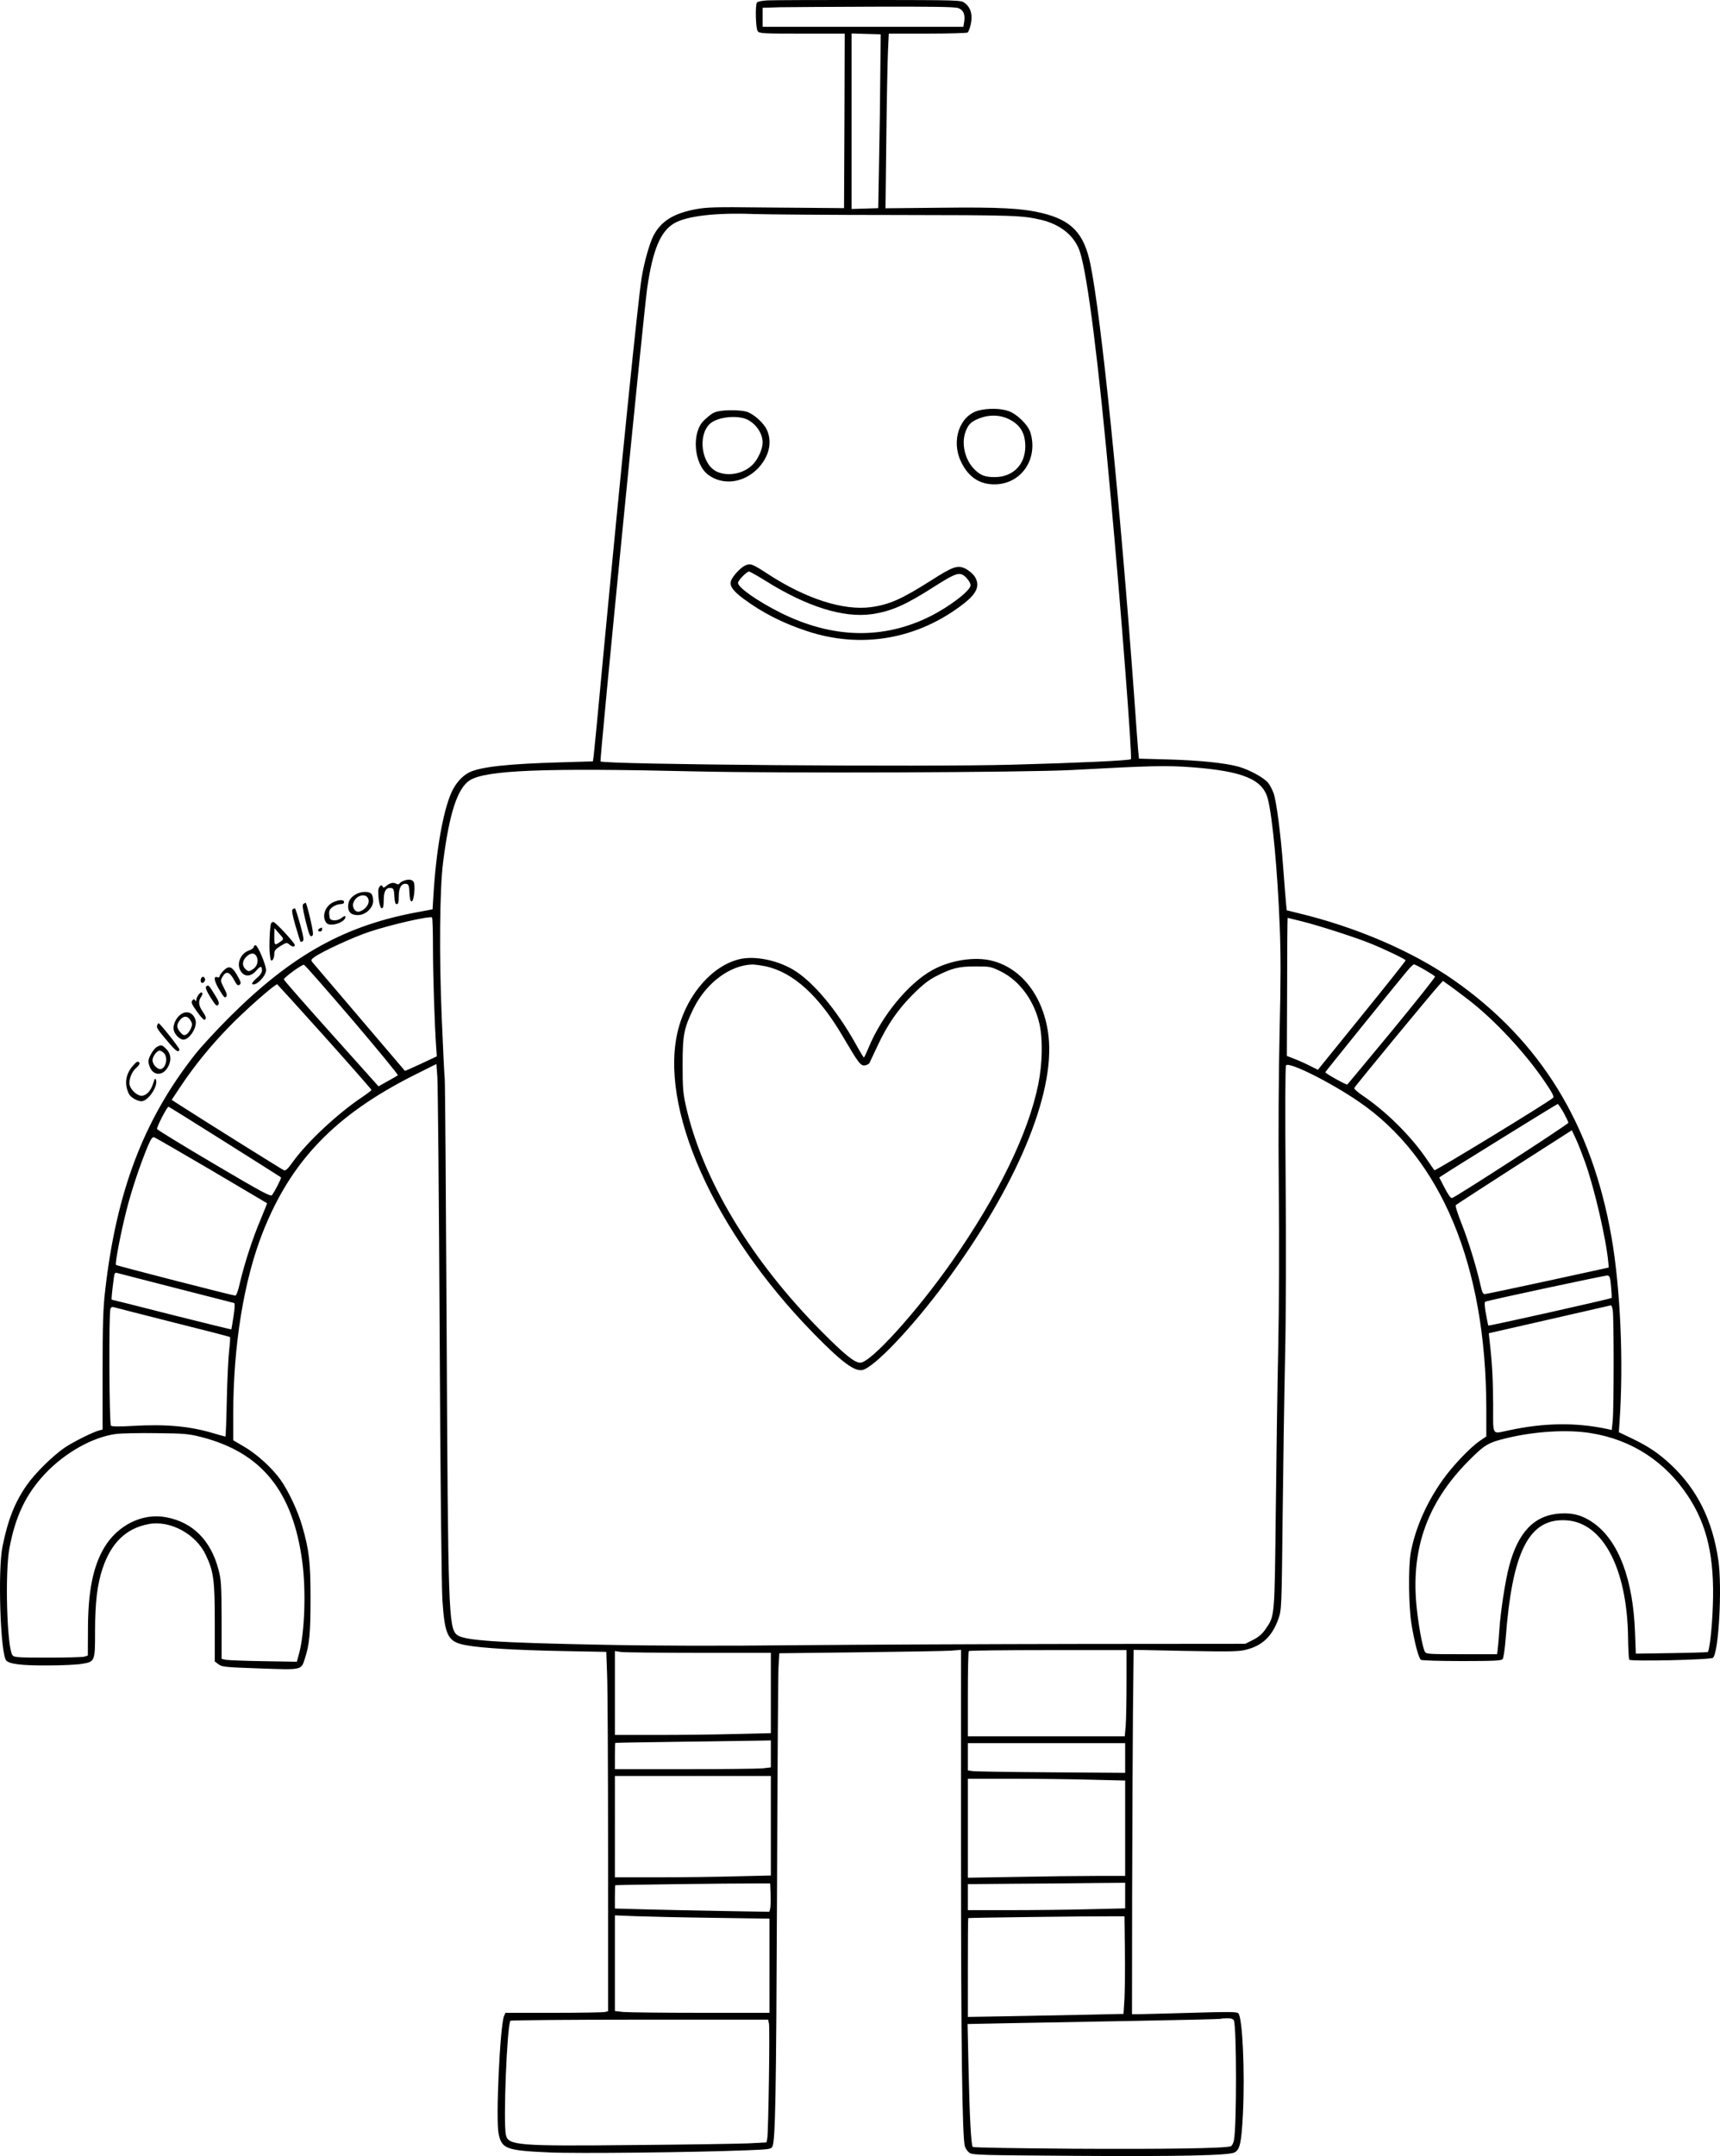 <?xml version="1.0" encoding="UTF-8"?>
<svg xmlns="http://www.w3.org/2000/svg" version="1.0" viewBox="0 0 1257.328 1575.198" preserveAspectRatio="xMidYMid meet">
  <g transform="translate(-370.503,1578.577) scale(0.1,-0.1)" fill="#000000" stroke="none">
    <path d="M9315 15783 c-39 -2 -73 -9 -77 -16 -13 -21 -9 -190 6 -209 12 -17 40 -18 325 -18 l311 0 -2 -637 -3 -638 -105 1 c-58 0 -280 2 -495 4 -341 4 -402 2 -485 -13 -163 -31 -254 -88 -309 -195 -28 -56 -66 -188 -85 -302 -25 -150 -149 -1369 -281 -2765 -35 -379 -67 -708 -70 -731 l-6 -41 -237 -7 c-388 -11 -588 -33 -670 -75 -50 -26 -99 -81 -128 -148 -60 -135 -111 -423 -130 -740 l-7 -111 -91 -17 c-544 -97 -934 -313 -1392 -769 -94 -94 -208 -217 -253 -274 -376 -477 -576 -1003 -658 -1732 -14 -123 -18 -242 -18 -582 l0 -427 -25 -6 c-46 -12 -186 -82 -251 -125 -88 -60 -219 -189 -280 -277 -87 -126 -137 -253 -176 -448 -35 -175 -15 -779 27 -830 22 -27 113 -38 300 -37 102 0 214 5 250 11 100 16 100 17 100 240 0 210 16 341 55 458 64 189 172 293 338 324 157 29 344 -73 416 -225 58 -123 66 -182 66 -495 l0 -284 28 -21 c25 -19 48 -21 302 -30 313 -11 301 -13 329 73 33 101 41 186 41 436 0 269 -10 357 -62 535 -31 107 -100 254 -157 334 -62 87 -173 188 -266 242 l-80 47 0 191 c0 502 78 981 217 1331 206 520 527 853 1098 1142 l170 85 7 -93 c4 -52 12 -897 17 -1879 5 -1062 14 -1850 20 -1945 18 -265 40 -306 177 -330 119 -21 354 -35 705 -42 l316 -6 6 -165 c4 -91 7 -681 7 -1312 l0 -1148 -22 -6 c-13 -3 -182 -6 -376 -6 l-352 0 -10 -22 c-30 -72 -62 -758 -40 -862 23 -110 56 -122 370 -136 196 -9 1056 0 1453 16 152 6 169 8 178 26 22 42 28 367 34 1858 3 850 8 1591 11 1646 l6 101 591 7 c326 4 625 9 665 12 l72 6 0 -1488 c0 -1391 9 -2069 28 -2138 4 -16 19 -38 33 -48 23 -17 70 -18 780 -23 755 -5 1118 3 1159 25 39 21 50 69 61 283 15 306 -3 703 -34 734 -11 11 -76 11 -347 3 -184 -5 -356 -10 -383 -10 l-47 0 1 872 c1 480 4 1079 6 1331 l5 459 382 -8 c335 -6 389 -5 444 10 117 30 189 100 233 227 22 63 23 75 30 734 4 369 12 897 18 1175 7 305 8 824 4 1310 -4 482 -3 813 3 822 17 30 320 -120 529 -263 607 -413 934 -1201 935 -2246 l0 -202 -47 -32 c-72 -49 -200 -184 -273 -287 -118 -167 -198 -349 -232 -528 -19 -102 -16 -394 5 -524 23 -139 53 -251 69 -261 7 -5 142 -9 299 -9 236 0 289 3 298 14 7 8 16 72 22 143 48 649 172 891 448 871 263 -19 438 -349 447 -845 1 -89 5 -167 9 -173 9 -14 596 -1 612 14 42 39 68 515 39 714 -43 291 -154 515 -344 694 -90 85 -171 139 -289 195 l-94 45 5 76 c30 431 7 973 -59 1350 -144 823 -518 1433 -1153 1877 -302 211 -716 389 -1144 491 l-77 19 -5 50 c-3 28 -12 147 -21 265 -18 246 -49 479 -70 541 -9 24 -26 57 -39 74 -28 37 -136 96 -216 119 -96 27 -288 47 -512 53 l-217 6 -6 61 c-3 34 -17 216 -30 406 -103 1415 -241 2773 -320 3150 -47 223 -138 318 -357 370 -145 34 -302 43 -734 38 l-406 -4 6 506 c3 278 9 565 12 638 l6 132 282 0 c154 0 287 4 294 8 7 5 18 33 24 64 14 67 -1 119 -45 152 -28 21 -33 21 -700 22 -370 0 -703 -1 -742 -3z m1394 -56 c39 -14 53 -46 44 -103 l-6 -34 -733 0 -734 0 0 70 0 69 128 4 c70 1 384 3 697 4 419 1 579 -1 604 -10z m-569 -487 c-1 -162 -5 -448 -9 -635 l-6 -340 -97 -3 -98 -3 0 641 0 641 107 -3 106 -3 -3 -295z m115 -1025 c870 -1 923 -3 1063 -36 142 -34 244 -119 281 -232 56 -170 137 -810 225 -1787 75 -816 159 -1911 148 -1921 -11 -10 -407 -28 -862 -40 -646 -18 -2997 1 -3015 24 -8 8 315 3275 341 3457 40 279 97 416 197 474 92 54 304 79 587 68 91 -3 557 -7 1035 -7z m2165 -4035 c375 -29 518 -89 554 -235 34 -138 70 -523 86 -930 8 -199 8 -401 -1 -765 -7 -308 -10 -743 -6 -1152 4 -361 2 -881 -4 -1155 -6 -274 -14 -815 -18 -1203 -9 -779 -7 -758 -75 -857 -23 -34 -50 -57 -90 -78 l-58 -29 -1201 -1 c-661 -1 -1587 -5 -2057 -9 -575 -6 -1047 -5 -1440 3 -775 15 -1012 31 -1064 72 -62 49 -66 167 -76 2229 -5 982 -11 1808 -14 1835 -3 28 -13 229 -22 448 -19 456 -15 936 10 1132 45 358 105 541 194 599 115 75 537 92 1642 66 639 -15 2425 -8 2760 10 594 32 685 34 880 20z m-5550 -1320 c0 -195 12 -571 24 -733 l4 -59 -115 -54 c-64 -30 -117 -53 -118 -52 -2 3 -649 762 -674 791 -14 17 -14 20 9 38 51 39 289 149 405 187 156 52 436 116 458 105 4 -2 7 -103 7 -223z m6353 194 c117 -29 376 -112 487 -156 111 -44 270 -120 270 -129 0 -5 -144 -186 -321 -404 l-320 -395 -57 28 c-31 16 -82 39 -113 51 l-57 22 2 505 c0 277 2 504 4 504 2 0 49 -12 105 -26z m-6943 -718 c187 -220 337 -402 333 -406 -4 -4 -38 -24 -75 -44 l-66 -37 -346 386 c-190 212 -346 390 -346 395 0 14 132 110 147 107 7 -1 165 -182 353 -401z m7840 364 c38 -22 72 -44 75 -49 3 -5 -140 -184 -316 -398 -177 -213 -323 -390 -325 -391 -4 -6 -164 83 -161 90 2 6 478 595 590 730 26 32 52 58 58 58 6 0 41 -18 79 -40z m320 -219 c191 -147 414 -387 556 -596 58 -85 71 -112 62 -120 -39 -35 -861 -536 -867 -529 -5 5 -31 43 -59 84 -113 166 -296 347 -464 460 -37 25 -66 50 -63 57 4 12 575 704 623 755 l25 27 51 -36 c28 -20 89 -66 136 -102z m-8360 -271 c187 -209 340 -383 340 -387 0 -5 -31 -28 -68 -53 -183 -123 -403 -329 -507 -474 -33 -47 -52 -65 -63 -61 -13 5 -533 330 -755 472 l-67 43 69 104 c98 146 214 289 344 423 120 125 347 324 359 317 4 -3 161 -176 348 -384z m9055 -553 c19 -35 35 -69 35 -74 0 -11 -823 -543 -850 -550 -10 -3 -27 21 -54 73 l-40 77 24 16 c75 50 836 521 842 521 4 0 23 -29 43 -63z m-9787 -213 c224 -141 409 -258 411 -260 5 -5 -43 -99 -65 -129 -10 -14 -68 17 -424 227 -227 134 -414 248 -417 255 -5 12 73 163 84 163 2 0 188 -115 411 -256z m9944 -149 c69 -193 155 -565 170 -735 l3 -35 -445 -97 c-245 -53 -453 -97 -462 -97 -12 -1 -20 16 -32 72 -30 132 -88 320 -138 446 -28 70 -46 127 -41 132 5 5 198 130 428 278 l420 269 29 -61 c16 -34 46 -111 68 -172z m-10041 -60 c222 -131 405 -239 406 -240 1 -1 -19 -53 -46 -117 -58 -135 -119 -324 -151 -460 -14 -62 -27 -98 -35 -98 -18 0 -866 218 -872 224 -9 9 36 241 77 401 37 147 100 333 156 468 21 49 33 67 45 64 8 -2 197 -111 420 -242z m-261 -860 c228 -58 420 -107 426 -109 7 -3 6 -32 -4 -98 -8 -51 -15 -94 -16 -95 -1 -1 -197 47 -436 107 -238 61 -435 110 -438 110 -4 0 2 61 15 158 4 33 9 42 22 38 9 -3 203 -52 431 -111z m10492 11 c4 -44 6 -81 4 -83 -6 -7 -897 -206 -901 -202 -2 2 -10 42 -18 87 -11 63 -11 85 -3 88 31 12 874 192 891 191 17 -2 21 -12 27 -81z m12 -171 c9 -46 9 -720 0 -808 l-7 -69 -31 7 c-229 49 -460 47 -724 -10 -124 -26 -112 -45 -112 188 -1 182 -7 303 -26 467 l-6 55 443 101 c244 56 447 102 450 103 4 0 10 -15 13 -34z m-10521 -91 c225 -56 411 -104 413 -107 3 -3 0 -47 -6 -98 -6 -52 -14 -214 -17 -361 -3 -148 -8 -268 -10 -268 -3 0 -42 11 -87 24 -173 52 -348 68 -590 54 -104 -6 -153 -5 -160 2 -13 13 -16 823 -4 853 6 14 14 17 30 11 13 -4 207 -53 431 -110z m10362 -809 c299 -48 544 -208 711 -462 139 -211 193 -448 180 -798 -5 -157 -24 -327 -37 -339 -2 -2 -121 -6 -265 -8 l-261 -4 -6 156 c-14 385 -118 663 -298 795 -78 57 -151 79 -248 73 -189 -11 -309 -135 -375 -388 -28 -107 -62 -329 -71 -465 -3 -49 -8 -109 -11 -132 l-5 -43 -259 0 c-241 0 -260 1 -269 18 -19 35 -51 217 -63 354 -35 408 85 739 377 1035 122 124 149 140 289 173 206 49 442 63 611 35z m-10160 -28 c443 -113 672 -397 740 -914 28 -211 17 -516 -23 -665 l-17 -63 -243 4 c-134 2 -258 7 -275 10 l-32 7 0 284 c-1 262 -3 292 -23 369 -57 215 -189 346 -384 382 -172 32 -353 -58 -451 -222 -83 -140 -119 -323 -119 -602 l-1 -187 -26 -8 c-14 -4 -135 -7 -269 -7 -221 0 -245 2 -256 18 -40 54 -56 603 -22 782 44 234 120 393 259 542 146 155 348 269 519 292 40 5 174 8 298 6 202 -2 235 -5 325 -28z m6765 -1795 c0 -132 -3 -273 -6 -315 l-7 -77 -573 0 -574 0 0 308 c0 170 3 312 7 315 3 4 264 7 580 7 l573 0 0 -238z m-3124 218 l524 0 0 -293 0 -294 -257 -6 c-141 -4 -397 -7 -570 -7 l-313 0 0 306 0 307 46 -7 c26 -3 282 -6 570 -6z m524 -739 l0 -98 -61 -7 c-34 -3 -291 -6 -570 -6 l-509 0 0 95 c0 52 1 96 3 97 1 1 205 5 452 8 248 3 503 7 568 8 l117 2 0 -99z m2590 -29 l0 -109 -542 4 c-299 2 -558 6 -575 9 l-33 5 0 99 0 100 575 0 575 0 0 -108z m-2590 -495 l0 -364 -257 -6 c-141 -4 -397 -7 -570 -7 l-313 0 0 370 0 370 570 0 570 0 0 -363z m2343 336 l247 -6 0 -349 0 -348 -213 0 c-118 0 -376 -3 -575 -7 l-362 -6 0 361 0 362 328 0 c180 0 438 -3 575 -7z m-2345 -838 c2 -44 0 -91 -3 -104 l-6 -23 -352 6 c-194 3 -448 9 -564 12 l-213 6 0 84 c0 46 1 85 3 86 3 3 859 14 1017 13 l115 0 3 -80z m2592 -8 l0 -94 -257 -6 c-141 -4 -400 -7 -575 -7 l-318 0 0 95 0 95 348 3 c191 1 449 3 575 5 l227 2 0 -93z m-3017 -163 l417 -6 0 -344 0 -344 -504 0 c-276 0 -531 3 -565 6 l-61 7 0 349 0 350 148 -6 c81 -3 335 -9 565 -12z m3015 -234 c2 -135 0 -295 -3 -356 l-7 -112 -271 -6 c-150 -3 -406 -8 -569 -11 l-298 -5 0 360 c0 198 1 361 3 362 3 3 877 14 1032 13 l110 0 3 -245z m797 -517 c20 -51 21 -772 0 -875 -4 -20 -14 -40 -23 -43 -37 -15 -475 -22 -1157 -18 -396 3 -724 8 -729 13 -12 12 -23 214 -31 576 l-7 322 294 6 c161 3 577 11 923 17 347 6 632 13 634 15 2 2 23 4 47 4 31 0 44 -5 49 -17z m-3399 -20 c8 -30 -4 -790 -12 -839 l-6 -31 -136 -7 c-76 -3 -447 -9 -827 -12 -860 -9 -926 -3 -942 75 -20 90 8 793 33 833 3 4 428 8 944 8 l940 0 6 -27z M10857 12786 c-137 -37 -200 -219 -128 -371 53 -113 135 -169 247 -168 193 1 319 183 262 377 -17 57 -99 138 -162 159 -58 20 -151 21 -219 3z m218 -60 c87 -41 125 -103 125 -203 -1 -133 -91 -223 -224 -223 -68 0 -102 12 -144 53 -73 69 -102 192 -68 281 21 53 40 72 102 96 69 27 147 25 209 -4z M8953 12780 c-35 -8 -50 -18 -100 -64 -95 -87 -77 -320 29 -399 106 -79 255 -61 359 42 85 86 112 195 70 286 -23 51 -98 118 -149 133 -43 13 -159 14 -209 2z m189 -50 c75 -21 138 -102 138 -177 0 -46 -32 -118 -68 -157 -68 -73 -190 -96 -273 -53 -107 57 -134 263 -45 346 47 44 166 63 248 41z M9154 11655 c-33 -14 -91 -75 -105 -112 -13 -36 12 -73 90 -131 138 -102 286 -178 462 -236 400 -134 816 -61 1152 202 97 76 118 134 75 199 -13 18 -42 42 -65 54 -58 28 -90 17 -253 -87 -215 -136 -302 -175 -438 -194 -200 -27 -474 60 -752 241 -117 76 -128 80 -166 64z m141 -109 c307 -193 576 -277 785 -247 141 21 246 67 453 200 134 85 171 102 203 90 26 -9 64 -56 64 -79 0 -39 -153 -156 -295 -227 -344 -172 -716 -163 -1096 27 -167 84 -309 183 -309 217 0 18 63 83 80 83 7 0 59 -29 115 -64z M9120 8780 c-200 -42 -388 -252 -456 -510 -149 -568 255 -1477 990 -2228 206 -210 299 -279 357 -265 88 22 361 309 601 633 521 703 805 1379 758 1804 -32 282 -190 495 -411 552 -127 33 -307 5 -439 -68 -176 -98 -371 -335 -467 -570 -16 -38 -30 -68 -33 -68 -3 0 -29 43 -58 96 -143 256 -318 463 -462 547 -117 68 -272 99 -380 77z m181 -54 c202 -43 392 -216 566 -514 114 -194 129 -214 160 -210 14 2 30 10 34 18 4 8 30 63 58 123 73 157 150 268 260 378 69 69 115 105 166 131 119 61 167 73 291 73 107 0 112 -1 186 -37 137 -68 244 -214 282 -385 25 -112 21 -290 -9 -438 -72 -359 -295 -816 -634 -1300 -256 -365 -591 -735 -667 -735 -42 0 -111 55 -279 224 -518 520 -876 1114 -997 1656 -20 90 -23 133 -23 295 0 221 9 267 81 415 92 185 266 315 429 319 17 0 60 -6 96 -13z M6654 9350 c-12 -5 -25 -13 -29 -19 -4 -8 -12 -8 -25 -1 -21 11 -46 5 -74 -19 -14 -11 -20 -13 -23 -4 -9 24 -33 0 -33 -32 0 -65 13 -125 26 -125 10 0 14 16 14 59 0 66 17 94 54 89 18 -3 21 -11 24 -60 2 -43 7 -58 17 -58 12 0 15 14 15 58 0 64 21 97 57 90 15 -3 19 -15 21 -66 2 -43 7 -62 16 -62 17 0 29 116 15 142 -10 19 -40 22 -75 8z M6303 9250 c-38 -23 -53 -48 -53 -89 0 -41 24 -61 71 -61 55 0 110 50 112 102 0 20 -5 43 -12 52 -18 22 -79 20 -118 -4z m97 -49 c0 -30 -31 -64 -67 -75 -30 -10 -58 31 -44 66 24 64 111 72 111 9z M6143 9195 c-62 -27 -89 -107 -51 -153 27 -31 138 5 138 45 0 10 -8 8 -29 -8 -17 -13 -39 -19 -57 -17 -25 3 -29 8 -32 39 -3 30 2 41 24 58 15 11 40 21 55 21 19 0 29 5 29 15 0 19 -34 19 -77 0z M5923 9182 c-9 -6 -6 -33 13 -112 30 -120 35 -132 52 -121 9 5 6 34 -15 124 -15 64 -30 117 -33 117 -3 0 -10 -4 -17 -8z M5844 9142 c-8 -5 -2 -40 21 -120 18 -62 35 -115 37 -117 2 -2 9 0 16 4 10 6 6 34 -19 124 -18 64 -35 117 -38 117 -3 0 -11 -4 -17 -8z M5686 9038 c-9 -29 -15 -167 -9 -220 5 -47 8 -56 19 -47 8 6 14 26 14 43 0 26 7 36 45 60 43 26 47 27 64 12 20 -18 41 -21 41 -5 0 16 -142 169 -157 169 -8 0 -15 -6 -17 -12z m77 -126 c-51 -38 -53 -37 -53 30 l1 63 35 -40 c33 -37 34 -40 17 -53z M6043 9003 c-18 -7 -16 -23 2 -23 8 0 15 7 15 15 0 8 -1 15 -2 14 -2 0 -9 -3 -15 -6z M5560 8867 c0 -7 -16 -19 -36 -26 -59 -21 -90 -92 -63 -144 27 -50 75 -51 117 -3 32 37 42 37 42 0 0 -14 -15 -36 -41 -57 -23 -20 -36 -38 -30 -41 27 -17 101 59 101 102 0 38 -61 182 -77 182 -7 0 -13 -6 -13 -13z m22 -72 c15 -34 1 -75 -34 -94 -24 -14 -28 -14 -47 3 -28 25 -26 61 4 91 32 32 62 32 77 0z M5337 8692 c-15 -15 -27 -33 -27 -40 0 -6 -7 -9 -15 -6 -31 12 -26 -27 13 -91 31 -52 41 -63 50 -52 9 10 5 26 -16 65 -25 49 -26 53 -12 79 26 47 52 41 84 -17 22 -41 30 -49 42 -39 11 9 11 16 -3 43 -47 92 -72 104 -116 58z M5174 8635 c-3 -8 -3 -19 1 -25 10 -16 35 7 28 26 -7 18 -22 18 -29 -1z M5212 8577 c-7 -8 3 -32 33 -80 35 -56 44 -65 55 -53 9 12 5 27 -26 76 -43 70 -48 74 -62 57z M5156 8518 c-9 -12 -16 -29 -16 -38 0 -12 -2 -12 -9 -2 -6 10 -10 10 -20 -2 -11 -13 -5 -26 34 -81 25 -36 50 -63 56 -60 14 9 11 23 -16 63 -29 42 -32 73 -9 106 20 31 1 44 -20 14z M5010 8360 c-29 -31 -44 -78 -33 -107 10 -31 46 -63 68 -63 45 0 102 89 90 140 -17 65 -78 80 -125 30z m89 -31 c12 -22 13 -31 1 -58 -7 -17 -22 -37 -33 -43 -17 -9 -24 -6 -44 16 -29 34 -29 56 -2 90 26 33 58 31 78 -5z M4854 8295 c-7 -17 2 -30 81 -123 57 -67 74 -79 82 -55 3 9 -142 193 -153 193 -3 0 -7 -7 -10 -15z M4854 8138 c-25 -12 -64 -77 -64 -107 0 -12 7 -35 15 -51 28 -54 90 -52 124 4 31 49 28 101 -8 137 -32 32 -36 33 -67 17z m48 -45 c31 -28 20 -103 -18 -117 -24 -9 -64 31 -64 64 0 27 32 70 52 70 6 0 20 -7 30 -17z M4672 7994 c-51 -62 -59 -134 -23 -203 13 -24 61 -51 90 -51 49 0 124 112 106 157 -5 14 -10 8 -20 -26 -17 -55 -51 -91 -85 -91 -32 0 -77 41 -87 77 -9 38 14 99 48 127 17 14 27 30 24 36 -11 17 -22 11 -53 -26z"></path>
  </g>
</svg>
